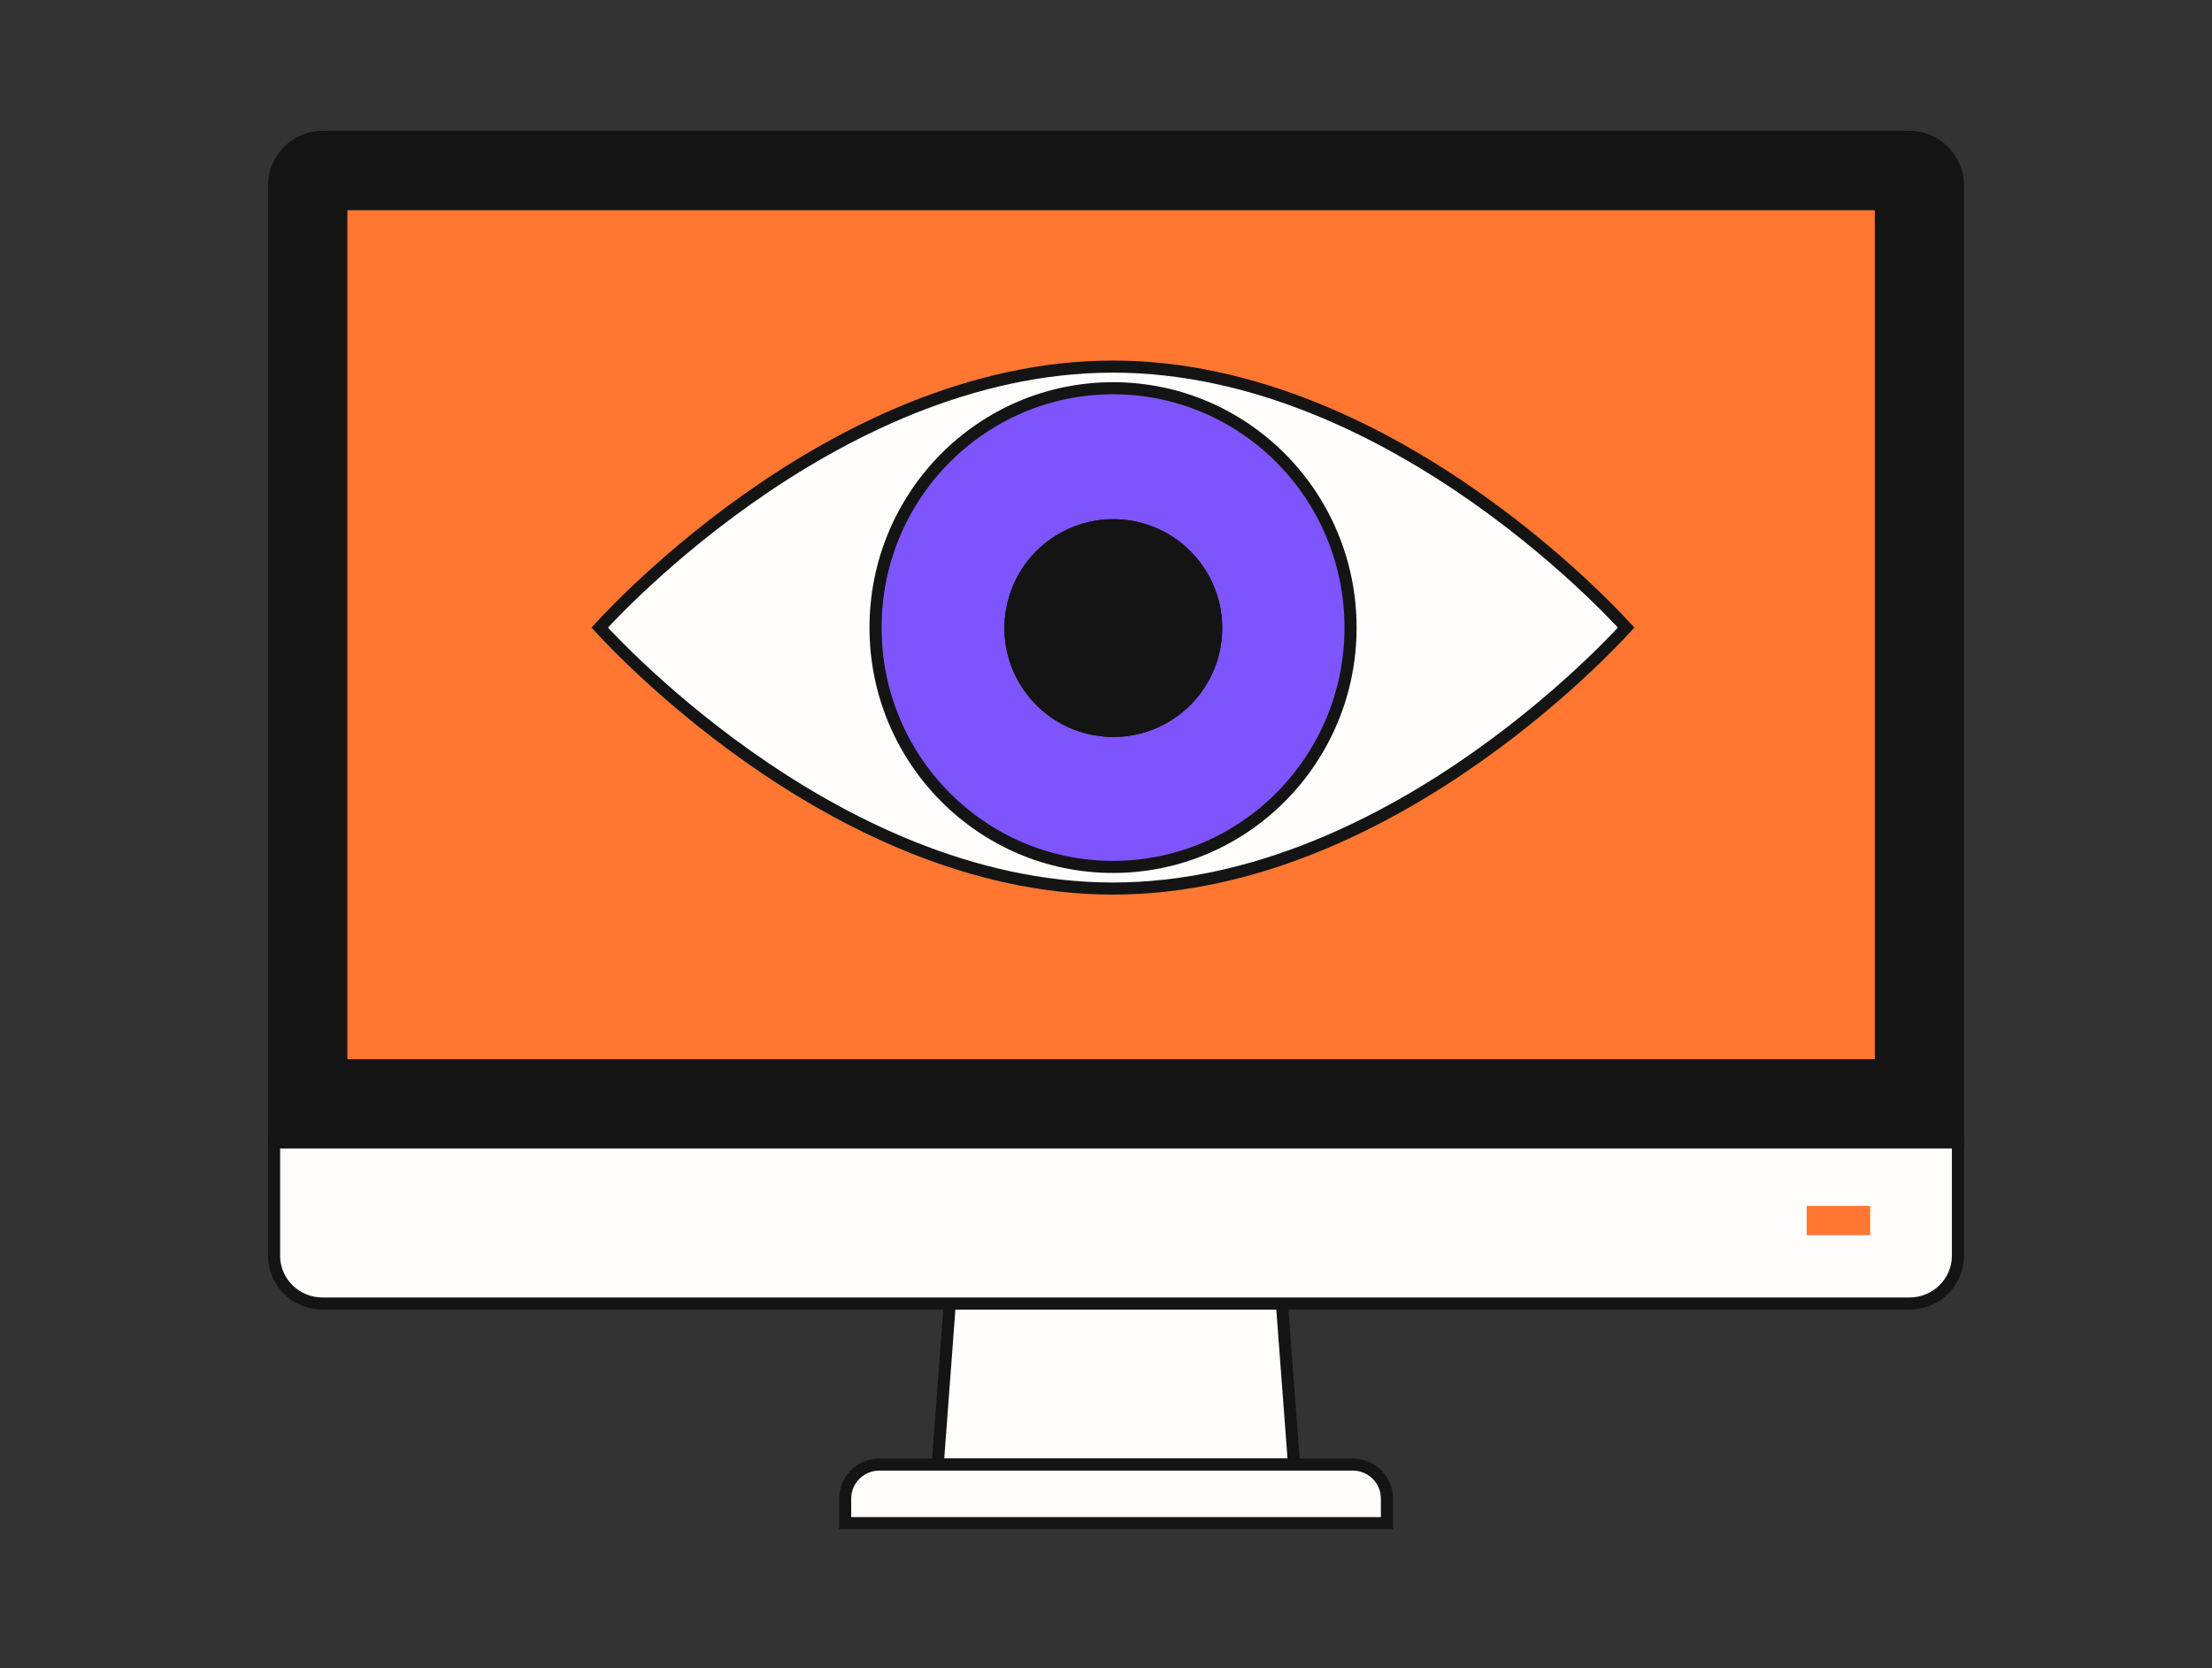 <svg width="183" height="138" viewBox="0 0 183 138" fill="none" xmlns="http://www.w3.org/2000/svg">
<rect x="0" y="0" width="183" height="138" fill="#333333" stroke="none"/>
<path d="M107.056 121.155H77.579L78.358 110.736L78.574 107.83H106.054L106.271 110.736L107.056 121.155Z" fill="#FEFDFB" stroke="#141414"/>
<path d="M114.742 123.959V125.998H69.921V123.959C69.921 122.409 71.19 121.152 72.756 121.152H111.907C113.473 121.152 114.742 122.409 114.742 123.959Z" fill="#FEFDFB" stroke="#141414"/>
<path d="M157.975 11.322H26.68C24.471 11.322 22.673 13.12 22.673 15.346V94.504H161.982V15.346C161.982 13.127 160.184 11.322 157.975 11.322ZM156.221 88.936H27.546V16.216H156.221V88.936Z" fill="#141414" stroke="#141414"/>
<path d="M161.982 94.506V103.878C161.982 106.058 160.184 107.831 157.975 107.831H26.68C24.471 107.831 22.673 106.065 22.673 103.878V94.506H161.982Z" fill="#FEFDFB" stroke="#141414"/>
<path d="M155.926 16.572H27.923V88.448H155.926V16.572Z" fill="#FF7731" stroke="#141414"/>
<path d="M155.604 16.891V88.124H28.239V16.891H155.604ZM156.327 16.166H27.517V88.849H156.327V16.166Z" fill="#141414" stroke="#141414"/>
<path d="M154.72 99.752H149.471V102.175H154.72V99.752Z" fill="#FF7731"/>
<path d="M50.179 52.52C49.943 52.272 49.754 52.068 49.614 51.915C49.754 51.762 49.943 51.559 50.179 51.311C50.748 50.712 51.59 49.855 52.674 48.826C54.844 46.768 57.983 44.023 61.862 41.279C69.63 35.783 80.311 30.326 92.073 30.326C103.836 30.326 114.517 35.783 122.285 41.279C126.164 44.023 129.303 46.768 131.473 48.826C132.557 49.855 133.399 50.712 133.968 51.311C134.204 51.559 134.393 51.762 134.533 51.915C134.393 52.068 134.204 52.272 133.968 52.52C133.399 53.118 132.557 53.975 131.473 55.004C129.303 57.062 126.164 59.807 122.285 62.551C114.517 68.047 103.836 73.504 92.073 73.504C80.311 73.504 69.63 68.047 61.862 62.551C57.983 59.807 54.844 57.062 52.674 55.004C51.59 53.975 50.748 53.118 50.179 52.52Z" fill="#FEFDFB" stroke="#141414"/>
<path d="M111.731 51.915C111.731 62.853 102.93 71.713 92.082 71.713C81.234 71.713 72.434 62.853 72.434 51.915C72.434 40.977 81.234 32.117 92.082 32.117C102.93 32.117 111.731 40.977 111.731 51.915Z" fill="#7E55FC" stroke="#141414"/>
<path d="M94.062 43.674C98.635 44.754 101.468 49.337 100.389 53.91C99.309 58.484 94.726 61.317 90.153 60.237C85.579 59.158 82.746 54.575 83.826 50.001C84.905 45.427 89.488 42.595 94.062 43.674Z" fill="#141414" stroke="#141414"/>
<path d="M94.062 43.674C98.635 44.754 101.468 49.337 100.389 53.91C99.309 58.484 94.726 61.317 90.153 60.237C85.579 59.158 82.746 54.575 83.826 50.001C84.905 45.427 89.488 42.595 94.062 43.674Z" fill="#141414" stroke="#141414"/>
</svg>
